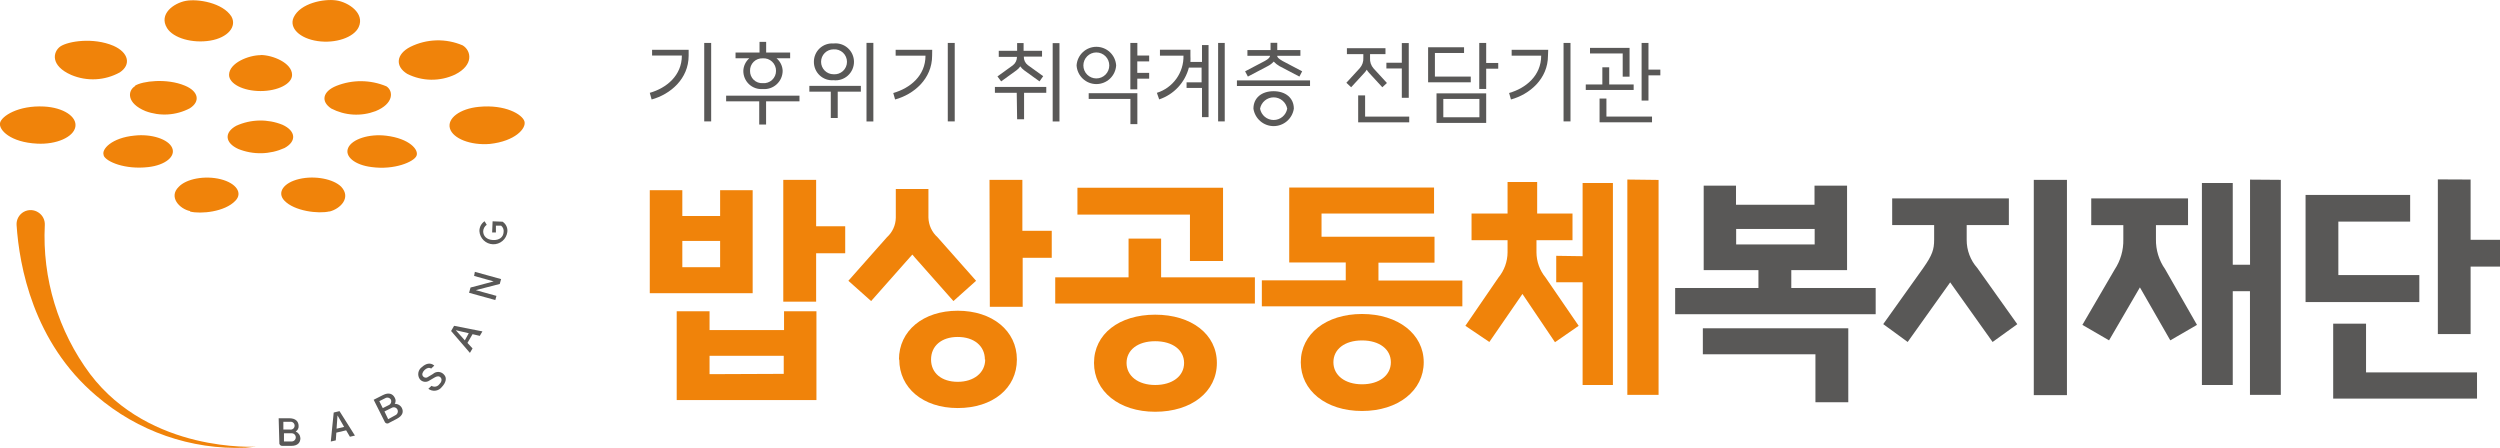 <svg width="212" height="38" viewBox="0 0 212 38" fill="none" xmlns="http://www.w3.org/2000/svg">
<g clip-path="url(#clip0_360_2781)">
<path fill-rule="evenodd" clip-rule="evenodd" d="M3.27 18.026C3.086 17.899 2.87 17.826 2.647 17.816C2.424 17.806 2.203 17.859 2.009 17.969C1.814 18.079 1.655 18.242 1.548 18.439C1.442 18.636 1.392 18.858 1.406 19.082C1.635 22.539 2.812 29.026 8.162 33.559C11.676 36.581 16.2 38.155 20.824 37.967L21.72 37.875C21.72 37.875 12.734 38.44 7.639 31.716C4.93 28.08 3.572 23.609 3.8 19.075C3.81 18.869 3.766 18.664 3.674 18.48C3.581 18.296 3.442 18.14 3.27 18.026Z" fill="#F0830A"/>
<path d="M23.689 37.541L23.63 35.468H24.519C25.082 35.468 25.317 35.743 25.323 36.124C25.33 36.217 25.31 36.31 25.266 36.392C25.222 36.475 25.156 36.543 25.075 36.59C25.187 36.637 25.284 36.715 25.355 36.815C25.425 36.914 25.466 37.032 25.474 37.154C25.474 37.515 25.265 37.81 24.702 37.81H23.95C23.914 37.814 23.878 37.81 23.843 37.798C23.809 37.786 23.778 37.766 23.753 37.74C23.728 37.714 23.709 37.683 23.697 37.648C23.686 37.614 23.683 37.577 23.689 37.541ZM24.584 36.426C24.633 36.435 24.683 36.434 24.731 36.422C24.779 36.41 24.823 36.388 24.862 36.356C24.9 36.325 24.931 36.286 24.952 36.241C24.973 36.196 24.984 36.147 24.984 36.098C24.984 36.048 24.973 35.999 24.952 35.955C24.931 35.91 24.9 35.87 24.862 35.839C24.823 35.807 24.779 35.785 24.731 35.773C24.683 35.761 24.633 35.76 24.584 35.77H24.029V36.426H24.584ZM24.735 37.436C24.827 37.436 24.915 37.399 24.98 37.334C25.045 37.269 25.082 37.18 25.082 37.088C25.082 36.996 25.045 36.908 24.98 36.842C24.915 36.777 24.827 36.741 24.735 36.741H24.081V37.436H24.735Z" fill="#595857"/>
<path d="M28.299 34.983L28.79 34.864L30.098 36.937L29.673 37.036L29.352 36.491L28.522 36.688L28.476 37.344L28.051 37.442L28.299 34.983ZM29.182 36.203L28.62 35.225L28.541 36.353L29.182 36.203Z" fill="#595857"/>
<path d="M32.616 35.75L31.687 33.9L32.479 33.5C32.982 33.244 33.316 33.408 33.473 33.723C33.522 33.802 33.548 33.893 33.548 33.986C33.548 34.078 33.522 34.169 33.473 34.248C33.595 34.243 33.716 34.272 33.822 34.332C33.928 34.392 34.016 34.481 34.074 34.589C34.238 34.91 34.159 35.245 33.656 35.514L33.002 35.855C32.972 35.881 32.936 35.899 32.898 35.907C32.859 35.916 32.819 35.915 32.781 35.905C32.743 35.894 32.708 35.875 32.679 35.848C32.651 35.821 32.629 35.787 32.616 35.75ZM32.956 34.359C33 34.342 33.04 34.315 33.073 34.281C33.107 34.248 33.133 34.208 33.151 34.164C33.168 34.12 33.177 34.072 33.176 34.025C33.175 33.977 33.165 33.931 33.146 33.887C33.122 33.847 33.091 33.812 33.054 33.784C33.016 33.756 32.974 33.736 32.929 33.725C32.883 33.714 32.837 33.712 32.791 33.72C32.745 33.727 32.701 33.744 32.662 33.769L32.165 34.018L32.459 34.609L32.956 34.359ZM33.525 35.212C33.569 35.192 33.608 35.164 33.641 35.129C33.674 35.093 33.699 35.052 33.715 35.007C33.732 34.962 33.739 34.913 33.737 34.865C33.734 34.817 33.722 34.77 33.702 34.727C33.68 34.684 33.65 34.646 33.612 34.616C33.575 34.586 33.532 34.563 33.486 34.55C33.44 34.537 33.392 34.534 33.345 34.541C33.297 34.547 33.252 34.564 33.211 34.589L32.603 34.891L32.917 35.547L33.525 35.212Z" fill="#595857"/>
<path d="M36.828 31.001L36.56 31.257C36.396 31.132 36.174 31.211 36.004 31.375C35.834 31.539 35.755 31.755 35.86 31.893C35.883 31.927 35.912 31.956 35.947 31.978C35.981 32.001 36.02 32.016 36.06 32.022C36.1 32.029 36.142 32.028 36.182 32.018C36.221 32.008 36.259 31.99 36.291 31.965L36.71 31.716C36.776 31.654 36.853 31.607 36.938 31.577C37.022 31.547 37.112 31.534 37.202 31.54C37.291 31.547 37.379 31.571 37.458 31.613C37.538 31.654 37.608 31.712 37.665 31.782C37.907 32.044 37.828 32.437 37.462 32.824C37.329 32.993 37.136 33.103 36.923 33.13C36.71 33.157 36.495 33.099 36.324 32.969L36.592 32.719C36.698 32.782 36.822 32.804 36.943 32.781C37.063 32.758 37.171 32.692 37.246 32.595C37.436 32.418 37.508 32.175 37.371 32.018C37.233 31.86 37.037 31.899 36.841 32.018C36.645 32.136 36.56 32.188 36.416 32.267C36.289 32.358 36.132 32.397 35.978 32.373C35.824 32.35 35.685 32.267 35.592 32.142C35.483 31.982 35.442 31.785 35.478 31.595C35.513 31.404 35.622 31.236 35.781 31.125C36.108 30.83 36.488 30.712 36.828 31.001Z" fill="#595857"/>
<path d="M38.253 28.069L38.508 27.629L40.909 28.102L40.686 28.482L40.072 28.338L39.64 29.079L40.072 29.545L39.849 29.925L38.253 28.069ZM39.751 28.259L38.652 28.003L39.418 28.862L39.751 28.259Z" fill="#595857"/>
<path d="M40.268 23.051L42.492 23.667L42.38 24.08L40.346 24.605L42.099 25.091L42.001 25.445L39.777 24.828L39.902 24.382L41.864 23.864L40.203 23.398L40.268 23.051Z" fill="#595857"/>
<path d="M43.021 19.679C42.982 19.972 42.836 20.241 42.611 20.432C42.385 20.623 42.097 20.724 41.802 20.714C41.507 20.704 41.226 20.585 41.014 20.379C40.802 20.173 40.673 19.896 40.654 19.6C40.651 19.435 40.69 19.271 40.766 19.124C40.843 18.978 40.955 18.853 41.092 18.761L41.275 19.062C41.185 19.124 41.111 19.206 41.059 19.302C41.007 19.398 40.978 19.504 40.974 19.613C40.974 20.02 41.269 20.328 41.805 20.355C42.341 20.381 42.688 20.112 42.707 19.666C42.721 19.566 42.708 19.465 42.67 19.371C42.632 19.278 42.571 19.197 42.492 19.134H42.053V19.712H41.733L41.772 18.767L42.616 18.8C42.76 18.892 42.875 19.024 42.947 19.18C43.019 19.336 43.044 19.509 43.021 19.679Z" fill="#595857"/>
<path d="M23.957 10.581C25.088 11.099 25.173 11.978 24.133 12.549C23.519 12.828 22.854 12.979 22.18 12.994C21.505 13.008 20.835 12.886 20.209 12.634C19.071 12.116 18.993 11.237 20.032 10.666C20.647 10.387 21.311 10.235 21.986 10.221C22.66 10.206 23.331 10.329 23.957 10.581ZM22.106 4.677C21.092 4.677 19.431 5.333 19.424 6.35C19.424 7.104 20.621 7.721 22.093 7.721C23.564 7.721 24.768 7.111 24.768 6.356C24.774 5.333 23.113 4.664 22.106 4.664V4.677ZM11.452 7.301C10.798 7.708 10.739 8.764 12.335 9.42C12.943 9.648 13.592 9.745 14.24 9.704C14.888 9.664 15.52 9.486 16.095 9.184C17.017 8.6 16.828 7.734 15.677 7.262C14.146 6.619 12.08 6.868 11.452 7.268V7.301ZM8.796 13.205C9.019 13.71 10.582 14.398 12.577 14.169C14.015 14.005 14.918 13.27 14.598 12.536C14.277 11.801 12.838 11.335 11.399 11.499C9.483 11.683 8.574 12.66 8.796 13.165V13.205ZM16.121 17.941C17.03 18.164 19.058 17.973 19.954 17.029C20.608 16.373 20.039 15.533 18.718 15.199C17.397 14.864 15.788 15.153 15.147 15.855C14.284 16.701 15.212 17.711 16.121 17.901V17.941ZM27.933 17.941C28.842 17.718 29.81 16.78 28.934 15.835C28.28 15.179 26.697 14.864 25.369 15.179C24.042 15.494 23.473 16.32 24.107 17.003C24.951 17.908 27.017 18.151 27.933 17.927V17.941ZM35.317 13.218C35.546 12.713 34.728 11.742 32.733 11.506C31.301 11.335 29.862 11.794 29.529 12.529C29.195 13.264 30.091 13.998 31.524 14.169C33.446 14.431 35.101 13.723 35.317 13.218ZM32.753 7.314C31.403 6.753 29.887 6.741 28.528 7.281C27.37 7.747 27.174 8.593 28.09 9.203C28.665 9.502 29.297 9.677 29.943 9.715C30.59 9.754 31.238 9.655 31.844 9.426C33.388 8.803 33.388 7.721 32.76 7.314H32.753ZM-0 10.436C-0.105 11.027 0.889 12.07 3.152 12.181C4.781 12.267 6.233 11.63 6.39 10.758C6.547 9.885 5.363 9.118 3.734 9.033C1.563 8.921 0.118 9.839 -0 10.436ZM5.121 3.936C4.467 4.402 4.264 5.576 6.043 6.356C6.701 6.634 7.412 6.758 8.125 6.721C8.837 6.684 9.532 6.485 10.157 6.14C11.151 5.484 10.902 4.447 9.62 3.883C7.907 3.155 5.794 3.49 5.121 3.936ZM15.762 0.072C14.742 0.262 13.433 1.187 14.166 2.381C14.696 3.24 16.331 3.693 17.828 3.444C19.326 3.195 20.111 2.25 19.62 1.391C18.888 0.243 16.788 -0.118 15.762 0.072ZM28.509 0.033C27.469 -0.118 25.461 0.262 24.898 1.482C24.499 2.368 25.409 3.26 26.932 3.483C28.456 3.706 30.013 3.175 30.418 2.296C30.955 1.122 29.548 0.184 28.509 0.033ZM39.241 3.851C38.535 3.547 37.772 3.402 37.004 3.423C36.236 3.445 35.482 3.633 34.794 3.975C33.59 4.592 33.486 5.622 34.532 6.264C35.16 6.58 35.851 6.75 36.553 6.76C37.255 6.77 37.95 6.621 38.587 6.324C40.215 5.504 39.954 4.29 39.241 3.851ZM44.473 10.292C44.297 9.702 42.851 8.842 40.614 9.059C39.005 9.21 37.9 10.036 38.155 10.896C38.41 11.755 39.915 12.339 41.53 12.207C43.675 11.978 44.65 10.889 44.473 10.292Z" fill="#F0830A"/>
<path d="M55.101 16.13H57.861V18.314H61.066V16.13H63.826V24.861H55.101V16.13ZM57.384 26.396H60.17V27.99H66.487V26.396H69.234V33.926H57.384V26.396ZM61.066 22.657V20.433H57.861V22.657H61.066ZM66.461 31.703V30.174H60.17V31.729L66.461 31.703ZM66.422 15.251H69.208V19.187H71.674V21.476H69.208V25.583H66.422V15.251Z" fill="#F0830A"/>
<path d="M71.942 23.811L75.212 20.118C75.445 19.909 75.632 19.653 75.761 19.368C75.891 19.082 75.96 18.773 75.964 18.459V16.025H78.731V18.459C78.74 18.773 78.813 19.083 78.946 19.368C79.079 19.654 79.268 19.909 79.502 20.118L82.772 23.811L80.85 25.53L77.579 21.837L77.37 21.588L77.141 21.837L73.871 25.53L71.942 23.811ZM76.232 30.489C76.232 28.049 78.286 26.35 81.216 26.35C84.146 26.35 86.232 28.049 86.232 30.489C86.232 32.929 84.185 34.602 81.216 34.602C78.247 34.602 76.258 32.877 76.258 30.489H76.232ZM83.518 30.489C83.518 29.335 82.596 28.574 81.216 28.574C79.836 28.574 78.953 29.335 78.953 30.489C78.953 31.644 79.856 32.378 81.216 32.378C82.576 32.378 83.544 31.617 83.544 30.489H83.518ZM83.91 15.251H86.697V19.574H89.188V21.863H86.723V26.015H83.937L83.91 15.251Z" fill="#F0830A"/>
<path d="M89.483 23.516H95.702V20.236H98.462V23.516H106.415V25.74H89.483V23.516ZM91.366 15.92H103.714V22.132H100.908V18.196H91.366V15.92ZM92.772 30.778C92.772 28.325 94.904 26.685 97.959 26.685C101.013 26.685 103.191 28.325 103.191 30.778C103.191 33.231 101.033 34.917 97.959 34.917C94.885 34.917 92.772 33.172 92.772 30.778ZM100.411 30.778C100.411 29.689 99.45 28.935 97.959 28.935C96.468 28.935 95.532 29.689 95.532 30.778C95.532 31.867 96.494 32.647 97.959 32.647C99.424 32.647 100.411 31.893 100.411 30.778Z" fill="#F0830A"/>
<path d="M114.12 23.772V22.257H109.326V15.901H121.608V18.105H112.066V20.073H121.647V22.276H116.893V23.792H124.008V25.976H107.004V23.772H114.12ZM110.307 30.719C110.307 28.325 112.445 26.626 115.5 26.626C118.554 26.626 120.732 28.325 120.732 30.719C120.732 33.113 118.573 34.851 115.5 34.851C112.426 34.851 110.307 33.113 110.307 30.719ZM117.946 30.719C117.946 29.623 116.984 28.869 115.5 28.869C114.015 28.869 113.073 29.623 113.073 30.719C113.073 31.814 114.035 32.588 115.5 32.588C116.965 32.588 117.946 31.827 117.946 30.719Z" fill="#F0830A"/>
<path d="M124.263 27.629L127.069 23.536C127.565 22.934 127.837 22.178 127.841 21.398V20.368H124.787V18.105H127.841V15.435H130.352V18.105H133.348V20.368H130.293V21.398C130.297 22.178 130.57 22.934 131.065 23.536L133.871 27.629L131.863 29.02L129.103 24.927L126.297 29L124.263 27.629ZM134.205 21.726V15.52H136.775V32.647H134.205V23.936H131.968V21.693L134.205 21.726ZM140.647 15.258V33.487H137.998V15.225L140.647 15.258Z" fill="#F0830A"/>
<path d="M149.116 24.422V22.906H144.473V15.743H147.213V17.363H153.871V15.743H156.631V22.906H151.902V24.422H159.057V26.645H142.053V24.422H149.116ZM156.735 27.839V34.11H153.949V30.043H144.401V27.839H156.735ZM147.226 20.729H153.884V19.416H147.226V20.729Z" fill="#595857"/>
<path d="M159.698 27.485L163.093 22.723C163.864 21.627 164.015 21.148 164.015 20.328V19.088H160.457V16.826H170.352V19.088H166.775V20.335C166.769 21.218 167.091 22.071 167.677 22.729L171.065 27.491L168.972 29L165.584 24.238L165.375 23.943L165.166 24.238L161.771 29L159.698 27.485ZM175.277 15.251V33.507H172.465V15.251H175.277Z" fill="#595857"/>
<path d="M176.585 27.55L179.325 22.854C179.822 22.1 180.078 21.212 180.058 20.309V19.089H177.337V16.826H185.545V19.089H182.824V20.282C182.807 21.192 183.08 22.084 183.603 22.828L186.304 27.55L184.041 28.862L181.464 24.369L178.848 28.862L176.585 27.55ZM193.413 15.251V33.487H190.797V24.691H189.338V32.647H186.722V15.52H189.338V22.447H190.803V15.232L193.413 15.251Z" fill="#595857"/>
<path d="M205.159 25.615H195.512V16.53H204.381V18.793H198.292V23.326H205.159V25.615ZM200.64 27.445V31.578H210.051V33.802H197.854V27.445H200.64ZM209.508 15.225V20.335H212V22.605H209.508V28.331H206.729V15.212L209.508 15.225Z" fill="#595857"/>
<path d="M58.397 4.723C58.397 6.691 56.841 8.003 55.258 8.436L55.101 7.872C56.514 7.471 57.822 6.409 57.822 4.71H55.297V4.224H58.397V4.723ZM60.307 3.641V10.292H59.718V3.641H60.307Z" fill="#595857"/>
<path d="M64.382 8.593H61.576V8.114H67.796V8.593H64.964V10.561H64.382V8.593ZM63.034 6.009C63.04 5.805 63.089 5.604 63.177 5.42C63.264 5.236 63.39 5.072 63.544 4.939H62.374V4.454H64.408V3.549H64.97V4.454H67.004V4.939H65.847C66.004 5.071 66.132 5.234 66.222 5.418C66.312 5.602 66.363 5.803 66.37 6.009C66.368 6.224 66.322 6.437 66.234 6.634C66.146 6.83 66.018 7.006 65.859 7.151C65.7 7.296 65.513 7.406 65.309 7.475C65.106 7.544 64.89 7.569 64.676 7.55C64.465 7.567 64.253 7.539 64.053 7.468C63.854 7.398 63.671 7.287 63.517 7.142C63.362 6.997 63.24 6.821 63.157 6.626C63.074 6.431 63.032 6.221 63.034 6.009ZM65.807 6.009C65.809 5.863 65.78 5.718 65.722 5.583C65.665 5.449 65.581 5.328 65.474 5.228C65.368 5.128 65.242 5.052 65.105 5.003C64.967 4.955 64.821 4.935 64.676 4.946C64.534 4.94 64.393 4.963 64.261 5.014C64.129 5.064 64.009 5.142 63.908 5.242C63.807 5.342 63.728 5.462 63.676 5.593C63.623 5.725 63.599 5.867 63.603 6.009C63.599 6.149 63.625 6.29 63.678 6.42C63.731 6.551 63.81 6.669 63.911 6.767C64.012 6.865 64.132 6.941 64.264 6.99C64.395 7.039 64.536 7.06 64.676 7.052C64.82 7.064 64.965 7.047 65.102 7C65.239 6.954 65.365 6.879 65.471 6.781C65.578 6.682 65.663 6.563 65.721 6.43C65.778 6.297 65.808 6.154 65.807 6.009Z" fill="#595857"/>
<path d="M70.451 7.773H68.633V7.281H73.001V7.773H71.039V10.004H70.451V7.773ZM69.018 5.248C69.016 5.033 69.058 4.82 69.142 4.623C69.226 4.425 69.35 4.247 69.507 4.1C69.663 3.954 69.848 3.841 70.05 3.77C70.252 3.698 70.466 3.67 70.68 3.687C70.898 3.662 71.12 3.684 71.329 3.751C71.539 3.818 71.732 3.928 71.896 4.076C72.06 4.223 72.191 4.403 72.281 4.604C72.371 4.806 72.418 5.024 72.418 5.244C72.418 5.465 72.371 5.683 72.281 5.885C72.191 6.086 72.06 6.266 71.896 6.413C71.732 6.56 71.539 6.671 71.329 6.738C71.12 6.805 70.898 6.827 70.68 6.802C70.467 6.819 70.253 6.791 70.051 6.72C69.85 6.649 69.665 6.537 69.509 6.391C69.353 6.245 69.229 6.068 69.144 5.871C69.06 5.674 69.017 5.462 69.018 5.248ZM71.824 5.248C71.825 5.101 71.795 4.955 71.736 4.82C71.678 4.686 71.592 4.564 71.484 4.464C71.377 4.365 71.25 4.288 71.111 4.24C70.973 4.192 70.826 4.173 70.68 4.185C70.4 4.185 70.133 4.296 69.935 4.494C69.738 4.692 69.627 4.961 69.627 5.241C69.627 5.521 69.738 5.79 69.935 5.988C70.133 6.186 70.4 6.297 70.68 6.297C70.825 6.31 70.971 6.292 71.109 6.245C71.247 6.198 71.374 6.123 71.482 6.025C71.589 5.926 71.675 5.806 71.734 5.672C71.793 5.538 71.824 5.394 71.824 5.248ZM73.479 3.634H74.061V10.299H73.479V3.634Z" fill="#595857"/>
<path d="M79.044 4.723C79.044 6.691 77.495 8.003 75.905 8.436L75.748 7.885C77.174 7.485 78.482 6.422 78.482 4.723H75.951V4.224H79.051L79.044 4.723ZM80.961 3.641V10.292H80.372V3.641H80.961Z" fill="#595857"/>
<path d="M86.219 7.872H84.368V7.373H88.724V7.872H86.841V10.115H86.252L86.219 7.872ZM84.584 6.481L85.892 5.536C86.001 5.452 86.089 5.344 86.149 5.22C86.21 5.096 86.24 4.959 86.239 4.821H84.695V4.31H86.252V3.654H86.801V4.31H88.365V4.802H86.821C86.815 4.939 86.842 5.076 86.9 5.2C86.958 5.325 87.046 5.433 87.154 5.517L88.463 6.461L88.149 6.901L86.841 5.956C86.718 5.864 86.61 5.753 86.52 5.628C86.435 5.755 86.329 5.866 86.206 5.956L84.898 6.901L84.584 6.481ZM89.267 3.66H89.843V10.299H89.267V3.66Z" fill="#595857"/>
<path d="M91.294 5.549C91.321 5.121 91.509 4.72 91.821 4.426C92.133 4.132 92.544 3.969 92.972 3.969C93.4 3.969 93.811 4.132 94.123 4.426C94.434 4.72 94.623 5.121 94.65 5.549C94.623 5.978 94.434 6.379 94.123 6.673C93.811 6.967 93.4 7.13 92.972 7.13C92.544 7.13 92.133 6.967 91.821 6.673C91.509 6.379 91.321 5.978 91.294 5.549ZM94.067 5.549C94.067 5.257 93.952 4.977 93.746 4.77C93.54 4.564 93.26 4.447 92.969 4.447C92.677 4.447 92.398 4.564 92.192 4.77C91.986 4.977 91.87 5.257 91.87 5.549C91.87 5.842 91.986 6.122 92.192 6.329C92.398 6.535 92.677 6.651 92.969 6.651C93.26 6.651 93.54 6.535 93.746 6.329C93.952 6.122 94.067 5.842 94.067 5.549ZM96.448 7.904V10.528H95.859V8.39H92.321V7.904H96.448ZM96.448 3.641V4.71H97.449V5.208H96.442V6.179H97.449V6.671H96.442V7.576H95.853V3.641H96.448Z" fill="#595857"/>
<path d="M101.896 6.979V5.733H100.817C100.654 6.357 100.338 6.931 99.899 7.401C99.459 7.872 98.909 8.225 98.299 8.429L98.103 7.872C98.769 7.664 99.349 7.244 99.756 6.676C100.163 6.108 100.375 5.422 100.359 4.723H98.364V4.218H100.948V4.729C100.958 4.904 100.958 5.079 100.948 5.254H101.929V3.824H102.485V9.931H101.929V7.458H100.621V6.979H101.896ZM103.858 3.641V10.292H103.296V3.641H103.858Z" fill="#595857"/>
<path d="M104.891 6.815H111.091V7.294H104.891V6.815ZM105.585 6.048L107.259 5.169C107.592 4.985 107.684 4.861 107.704 4.73H105.781V4.244H107.743V3.627H108.312V4.244H110.274V4.73H108.305C108.305 4.854 108.41 4.966 108.757 5.169L110.424 6.048L110.189 6.494L108.502 5.609C108.32 5.505 108.154 5.374 108.011 5.221C107.868 5.383 107.695 5.514 107.501 5.609L105.82 6.494L105.585 6.048ZM106.291 9.216C106.291 8.291 106.997 7.734 107.998 7.734C108.999 7.734 109.718 8.291 109.718 9.216C109.656 9.627 109.449 10.003 109.134 10.274C108.82 10.545 108.419 10.694 108.004 10.694C107.59 10.694 107.189 10.545 106.875 10.274C106.56 10.003 106.353 9.627 106.291 9.216ZM109.156 9.216C109.106 8.947 108.963 8.703 108.753 8.528C108.543 8.352 108.278 8.256 108.004 8.256C107.731 8.256 107.466 8.352 107.256 8.528C107.046 8.703 106.903 8.947 106.853 9.216C106.903 9.486 107.046 9.73 107.256 9.905C107.466 10.08 107.731 10.176 108.004 10.176C108.278 10.176 108.543 10.08 108.753 9.905C108.963 9.73 109.106 9.486 109.156 9.216Z" fill="#595857"/>
<path d="M114.172 7.019L115.303 5.786C115.411 5.666 115.494 5.526 115.547 5.374C115.6 5.222 115.621 5.061 115.611 4.9V4.592H114.218V4.087H117.488V4.592H116.18V4.92C116.168 5.08 116.188 5.241 116.24 5.393C116.292 5.545 116.374 5.686 116.481 5.805L117.612 7.038L117.22 7.399L116.088 6.166C116.017 6.087 115.954 6.001 115.898 5.91C115.845 6.003 115.782 6.089 115.709 6.166L114.577 7.399L114.172 7.019ZM115.761 8.088V9.885H119.502V10.371H115.173V8.088H115.761ZM118.874 5.805H117.566V5.32H118.874V3.654H119.463V8.291H118.874V5.805Z" fill="#595857"/>
<path d="M124.721 6.979H121.104V4.008H124.152V4.493H121.68V6.494H124.721V6.979ZM126.029 7.917V10.423H121.817V7.917H126.029ZM122.393 8.39V9.944H125.454V8.39H122.393ZM126.029 3.641V5.34H127.05V5.825H126.029V7.544H125.441V3.641H126.029Z" fill="#595857"/>
<path d="M131.268 4.723C131.268 6.691 129.711 8.003 128.129 8.436L127.972 7.885C129.384 7.485 130.692 6.422 130.692 4.723H128.188V4.224H131.288L131.268 4.723ZM133.178 3.641V10.292H132.589V3.641H133.178Z" fill="#595857"/>
<path d="M136.461 5.707V7.163H138.534V7.629H134.473V7.163H135.879V5.707H136.461ZM138.187 6.501H137.605V4.533H134.832V4.06H138.187V6.501ZM136.225 8.357V9.885H140.091V10.371H135.643V8.357H136.225ZM139.79 3.641V5.904H140.797V6.389H139.79V8.528H139.208V3.641H139.79Z" fill="#595857"/>
</g>
<defs>
<clipPath id="clip0_360_2781">
<rect width="212" height="38" fill="white"/>
</clipPath>
</defs>
</svg>
